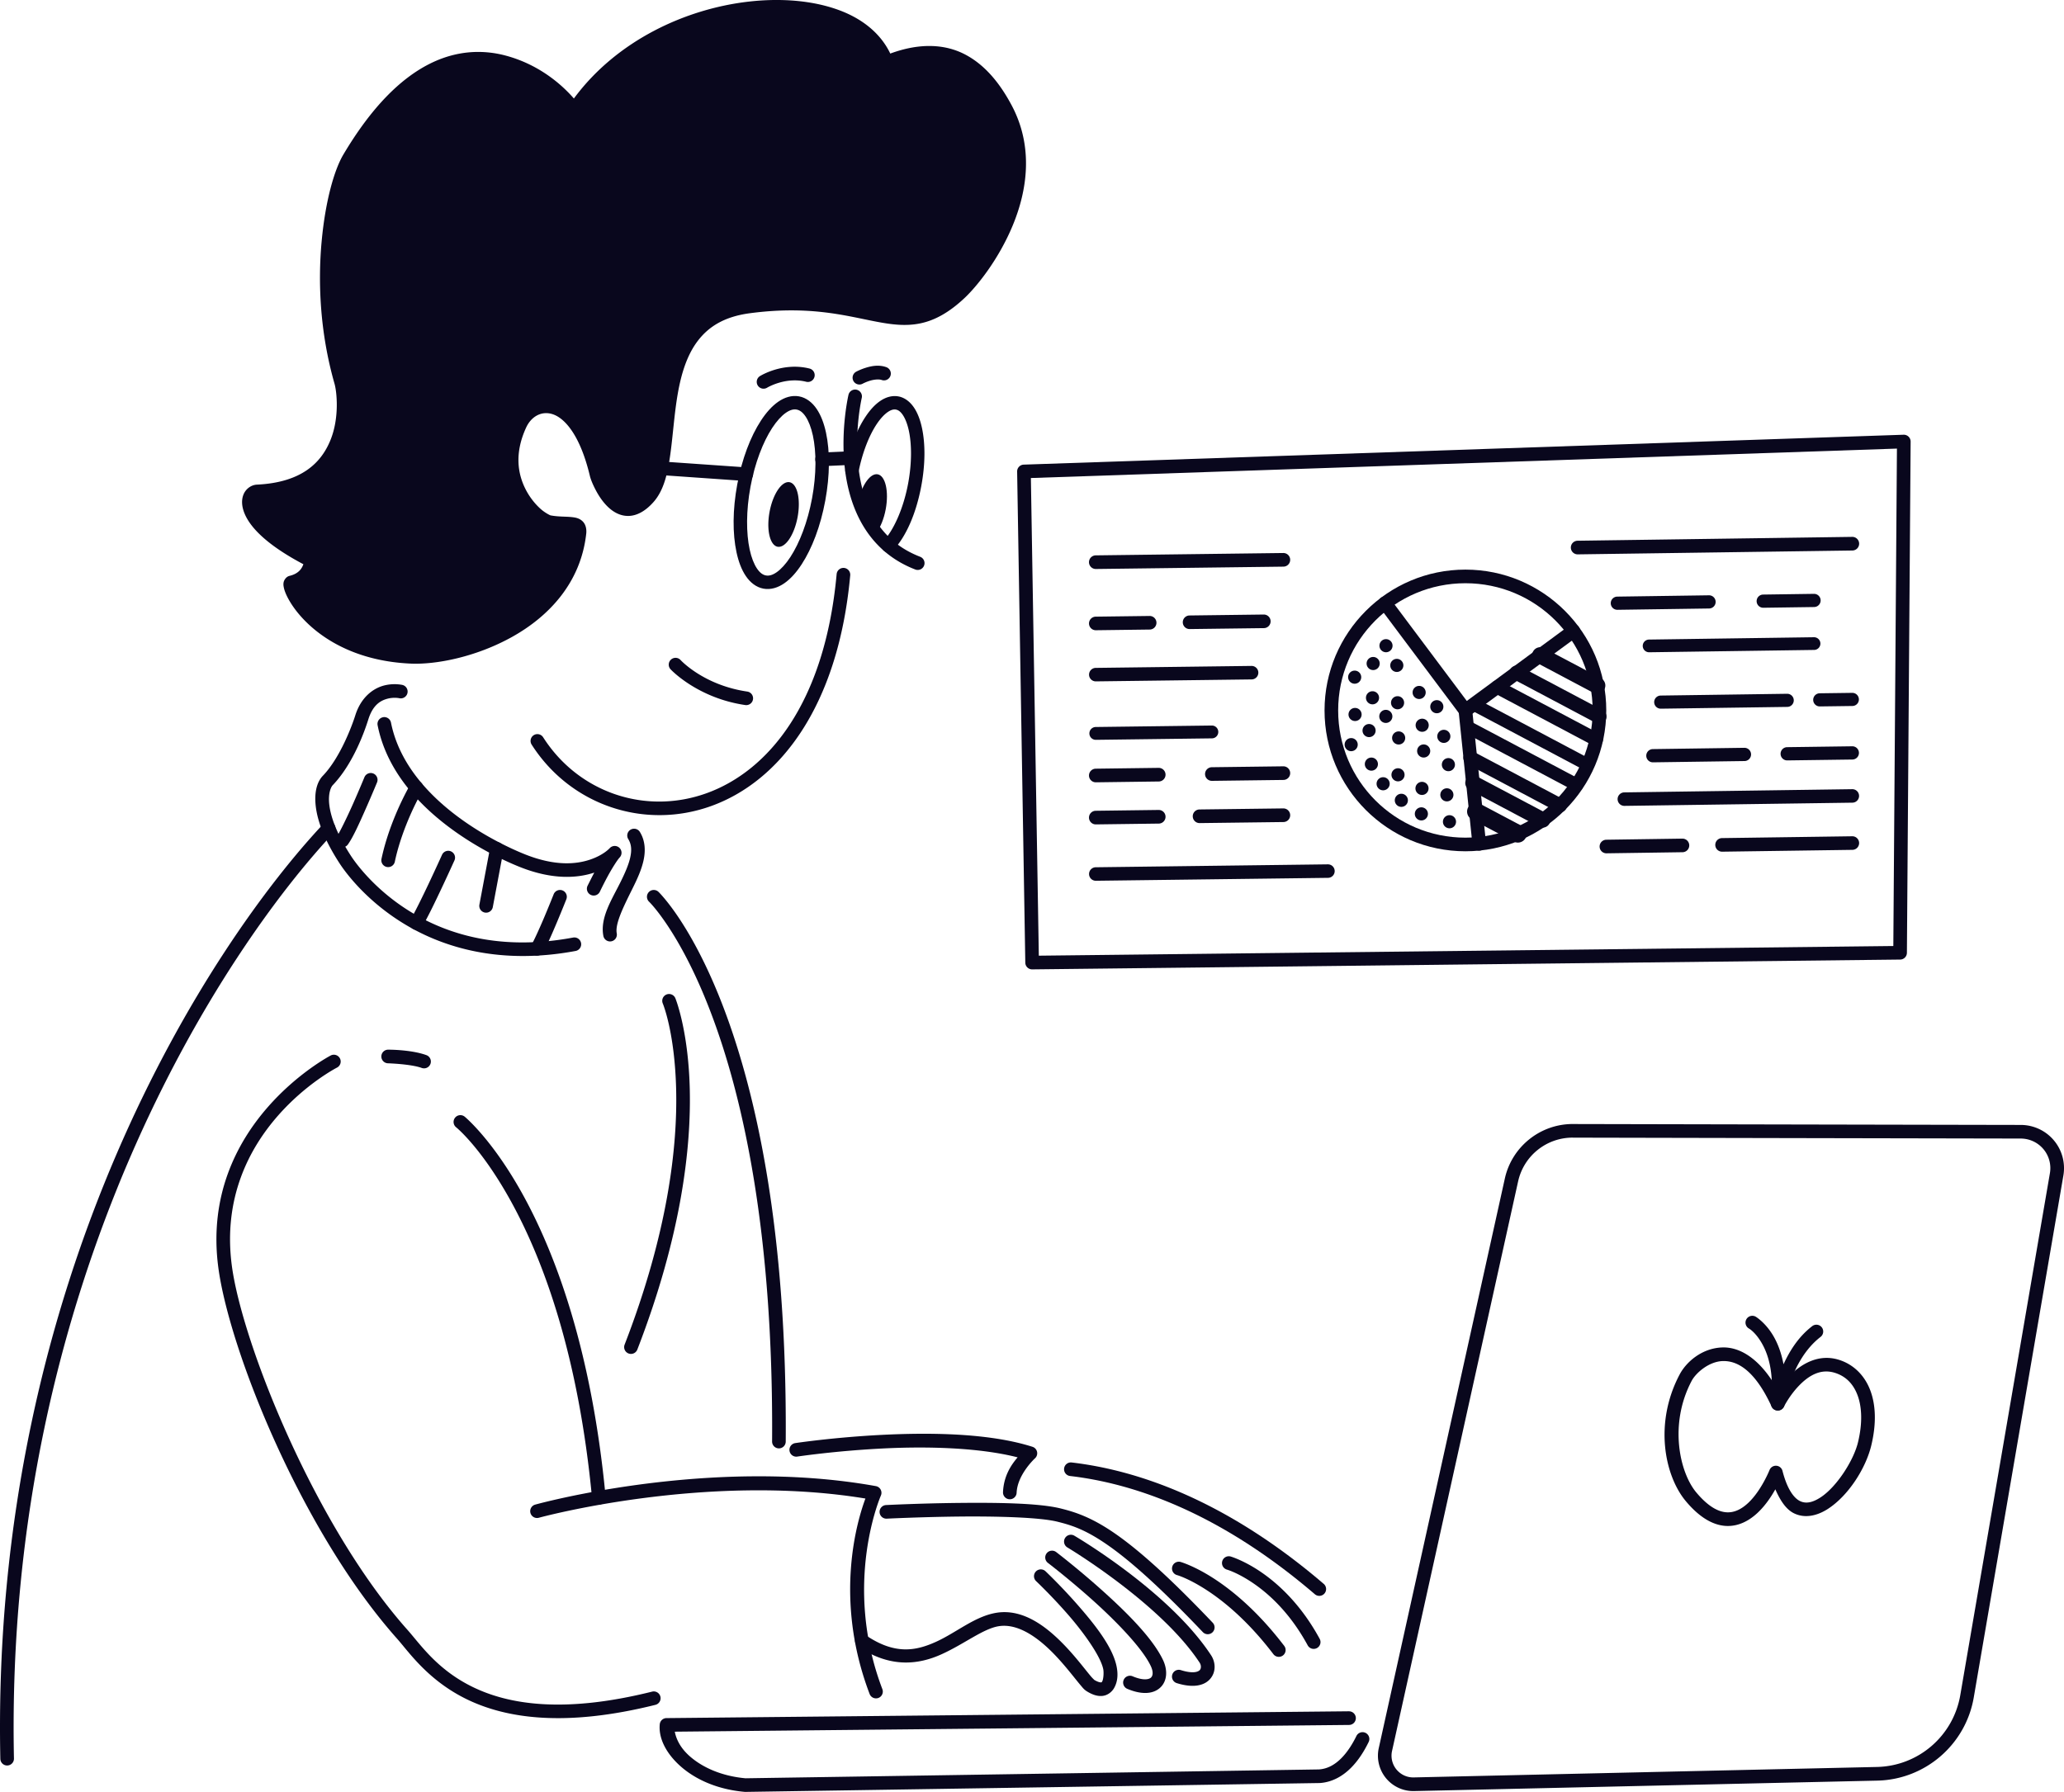 <svg xmlns="http://www.w3.org/2000/svg" xmlns:svg="http://www.w3.org/2000/svg" width="4541.602" height="3943.698" viewBox="0 0 4541.602 3943.698" xml:space="preserve" style="clip-rule:evenodd;fill-rule:evenodd;stroke-linecap:round;stroke-linejoin:round;stroke-miterlimit:1.5" id="svg1990"><defs id="defs1990"></defs>    <g id="notion-developer-daily-make-presentation" style="fill:#09071d;stroke-width:0.1" transform="matrix(10,0,0,10,-35489.604,-26353.427)"><path style="color:#09071d;clip-rule:nonzero;fill:#09071d;fill-rule:nonzero;stroke-width:0.1;stroke-linecap:butt;stroke-linejoin:miter;-inkscape-stroke:none" d="m 3967.822,2731.021 -193.603,6.58 a 1.5,1.5 0 0 0 -1.449,1.523 l 1.797,108.09 a 1.5,1.5 0 0 0 1.518,1.475 l 190.988,-2.16 a 1.5,1.5 0 0 0 1.482,-1.488 l 0.818,-112.51 a 1.5,1.5 0 0 0 -1.551,-1.51 z m -1.461,3.051 -0.795,109.475 -188.025,2.127 -1.746,-105.125 z" id="path2839"></path><path style="color:#09071d;clip-rule:nonzero;fill:#09071d;fill-rule:nonzero;stroke-width:0.1;stroke-linecap:butt;stroke-linejoin:miter;-inkscape-stroke:none" d="m 3831.332,2757.051 -41.272,0.519 a 1.5,1.5 0 0 0 -1.48,1.52 1.5,1.5 0 0 0 1.518,1.48 l 41.273,-0.519 a 1.5,1.5 0 0 0 1.48,-1.52 1.5,1.5 0 0 0 -1.52,-1.48 z" id="path2840"></path><path style="color:#09071d;clip-rule:nonzero;fill:#09071d;fill-rule:nonzero;stroke-width:0.1;stroke-linecap:butt;stroke-linejoin:miter;-inkscape-stroke:none" d="m 3824.34,2781.902 -34.279,0.432 a 1.486,1.486 0 0 0 -1.467,1.504 1.486,1.486 0 0 0 1.504,1.467 l 34.281,-0.432 a 1.486,1.486 0 0 0 1.465,-1.506 1.486,1.486 0 0 0 -1.504,-1.465 z" id="path2841"></path><path style="color:#09071d;clip-rule:nonzero;fill:#09071d;fill-rule:nonzero;stroke-width:0.1;stroke-linecap:butt;stroke-linejoin:miter;-inkscape-stroke:none" d="m 3815.602,2795.021 -25.539,0.322 a 1.412,1.412 0 0 0 -1.395,1.43 1.412,1.412 0 0 0 1.43,1.395 l 25.539,-0.324 a 1.412,1.412 0 0 0 1.395,-1.43 1.412,1.412 0 0 0 -1.43,-1.393 z" id="path2842"></path><path style="color:#09071d;clip-rule:nonzero;fill:#09071d;fill-rule:nonzero;stroke-width:0.1;stroke-linecap:butt;stroke-linejoin:miter;-inkscape-stroke:none" d="m 3831.332,2803.998 -15.732,0.199 a 1.5,1.5 0 0 0 -1.48,1.52 1.5,1.5 0 0 0 1.518,1.48 l 15.734,-0.201 a 1.5,1.5 0 0 0 1.48,-1.518 1.5,1.5 0 0 0 -1.52,-1.48 z m -27.428,0.34 -13.844,0.18 a 1.5,1.5 0 0 0 -1.48,1.52 1.5,1.5 0 0 0 1.52,1.48 l 13.844,-0.182 a 1.5,1.5 0 0 0 1.48,-1.518 1.5,1.5 0 0 0 -1.52,-1.48 z" id="path2843"></path><path style="color:#09071d;clip-rule:nonzero;fill:#09071d;fill-rule:nonzero;stroke-width:0.1;stroke-linecap:butt;stroke-linejoin:miter;-inkscape-stroke:none" d="m 3831.332,2813.262 -18.438,0.231 a 1.5,1.5 0 0 0 -1.48,1.518 1.5,1.5 0 0 0 1.518,1.482 l 18.439,-0.231 a 1.5,1.5 0 0 0 1.48,-1.52 1.5,1.5 0 0 0 -1.52,-1.48 z m -27.428,0.34 -13.844,0.18 a 1.5,1.5 0 0 0 -1.48,1.52 1.5,1.5 0 0 0 1.52,1.48 l 13.844,-0.18 a 1.5,1.5 0 0 0 1.48,-1.52 1.5,1.5 0 0 0 -1.52,-1.48 z" id="path2844"></path><path style="color:#09071d;clip-rule:nonzero;fill:#09071d;fill-rule:nonzero;stroke-width:0.1;stroke-linecap:butt;stroke-linejoin:miter;-inkscape-stroke:none" d="m 3841.139,2825.572 -51.078,0.642 a 1.485,1.485 0 0 0 -1.465,1.504 1.485,1.485 0 0 0 1.502,1.467 l 51.078,-0.642 a 1.485,1.485 0 0 0 1.467,-1.504 1.485,1.485 0 0 0 -1.504,-1.467 z" id="path2845"></path><path style="color:#09071d;clip-rule:nonzero;fill:#09071d;fill-rule:nonzero;stroke-width:0.1;stroke-linecap:butt;stroke-linejoin:miter;-inkscape-stroke:none" d="m 3827.029,2770.592 -16.332,0.207 a 1.495,1.495 0 0 0 -1.477,1.514 1.495,1.495 0 0 0 1.514,1.477 l 16.334,-0.207 a 1.495,1.495 0 0 0 1.476,-1.514 1.495,1.495 0 0 0 -1.516,-1.477 z m -25.119,0.315 -11.85,0.152 a 1.495,1.495 0 0 0 -1.476,1.514 1.495,1.495 0 0 0 1.516,1.476 l 11.85,-0.152 a 1.495,1.495 0 0 0 1.475,-1.516 1.495,1.495 0 0 0 -1.514,-1.475 z" id="path2846"></path><path style="color:#09071d;clip-rule:nonzero;fill:#09071d;fill-rule:nonzero;stroke-width:0.1;stroke-linecap:butt;stroke-linejoin:miter;-inkscape-stroke:none" d="m 3956.521,2753.5 -60.434,0.85 a 1.5,1.5 0 0 0 -1.478,1.522 1.5,1.5 0 0 0 1.52,1.478 l 60.436,-0.85 a 1.5,1.5 0 0 0 1.478,-1.522 1.5,1.5 0 0 0 -1.522,-1.478 z" id="path2847"></path><path style="color:#09071d;clip-rule:nonzero;fill:#09071d;fill-rule:nonzero;stroke-width:0.1;stroke-linecap:butt;stroke-linejoin:miter;-inkscape-stroke:none" d="m 3948.1,2766.039 -11.182,0.158 a 1.451,1.451 0 0 0 -1.43,1.471 1.451,1.451 0 0 0 1.471,1.432 l 11.182,-0.158 a 1.451,1.451 0 0 0 1.43,-1.471 1.451,1.451 0 0 0 -1.471,-1.432 z m -23.105,0.32 -20.176,0.289 a 1.451,1.451 0 0 0 -1.43,1.471 1.451,1.451 0 0 0 1.473,1.432 l 20.174,-0.289 a 1.451,1.451 0 0 0 1.432,-1.471 1.451,1.451 0 0 0 -1.473,-1.432 z" id="path2848"></path><path style="color:#09071d;clip-rule:nonzero;fill:#09071d;fill-rule:nonzero;stroke-width:0.1;stroke-linecap:butt;stroke-linejoin:miter;-inkscape-stroke:none" d="m 3948.1,2775.588 -36.293,0.512 a 1.399,1.399 0 0 0 -1.379,1.418 1.399,1.399 0 0 0 1.418,1.379 l 36.293,-0.512 a 1.399,1.399 0 0 0 1.379,-1.418 1.399,1.399 0 0 0 -1.418,-1.379 z" id="path2849"></path><path style="color:#09071d;clip-rule:nonzero;fill:#09071d;fill-rule:nonzero;stroke-width:0.1;stroke-linecap:butt;stroke-linejoin:miter;-inkscape-stroke:none" d="m 3956.525,2787.83 -7.166,0.096 a 1.445,1.445 0 0 0 -1.424,1.465 1.445,1.445 0 0 0 1.463,1.426 l 7.164,-0.096 a 1.445,1.445 0 0 0 1.426,-1.465 1.445,1.445 0 0 0 -1.463,-1.426 z m -14.33,0.203 -27.826,0.391 a 1.445,1.445 0 0 0 -1.424,1.465 1.445,1.445 0 0 0 1.465,1.424 l 27.824,-0.391 a 1.445,1.445 0 0 0 1.426,-1.465 1.445,1.445 0 0 0 -1.465,-1.424 z" id="path2850"></path><path style="color:#09071d;clip-rule:nonzero;fill:#09071d;fill-rule:nonzero;stroke-width:0.1;stroke-linecap:butt;stroke-linejoin:miter;-inkscape-stroke:none" d="m 3956.523,2799.59 -14.328,0.193 a 1.457,1.457 0 0 0 -1.438,1.478 1.457,1.457 0 0 0 1.477,1.436 l 14.328,-0.193 a 1.457,1.457 0 0 0 1.438,-1.477 1.457,1.457 0 0 0 -1.477,-1.438 z m -23.738,0.334 -20.143,0.283 a 1.457,1.457 0 0 0 -1.438,1.478 1.457,1.457 0 0 0 1.478,1.436 l 20.141,-0.283 a 1.457,1.457 0 0 0 1.438,-1.477 1.457,1.457 0 0 0 -1.476,-1.438 z" id="path2851"></path><path style="color:#09071d;clip-rule:nonzero;fill:#09071d;fill-rule:nonzero;stroke-width:0.1;stroke-linecap:butt;stroke-linejoin:miter;-inkscape-stroke:none" d="m 3956.523,2809.029 -50.162,0.707 a 1.485,1.485 0 0 0 -1.465,1.504 1.485,1.485 0 0 0 1.506,1.465 L 3956.564,2812 a 1.485,1.485 0 0 0 1.463,-1.506 1.485,1.485 0 0 0 -1.504,-1.465 z" id="path2852"></path><path style="color:#09071d;clip-rule:nonzero;fill:#09071d;fill-rule:nonzero;stroke-width:0.1;stroke-linecap:butt;stroke-linejoin:miter;-inkscape-stroke:none" d="m 3956.523,2819.393 -28.658,0.402 a 1.495,1.495 0 0 0 -1.475,1.516 1.495,1.495 0 0 0 1.516,1.475 l 28.658,-0.404 a 1.495,1.495 0 0 0 1.475,-1.516 1.495,1.495 0 0 0 -1.516,-1.473 z m -37.381,0.518 -16.732,0.242 a 1.495,1.495 0 0 0 -1.473,1.518 1.495,1.495 0 0 0 1.516,1.473 l 16.732,-0.242 a 1.495,1.495 0 0 0 1.475,-1.516 1.495,1.495 0 0 0 -1.518,-1.475 z" id="path2853"></path><path style="color:#09071d;clip-rule:nonzero;fill:#09071d;fill-rule:nonzero;stroke-width:0.1;stroke-linecap:butt;stroke-linejoin:miter;-inkscape-stroke:none" d="m 3871.406,2760.705 c -17.101,-1e-4 -30.996,13.893 -30.996,30.994 0,17.101 13.895,30.996 30.996,30.996 17.101,0 30.996,-13.896 30.996,-30.996 10e-5,-17.101 -13.895,-30.994 -30.996,-30.994 z m 0,2.998 c 15.48,0 27.998,12.516 27.998,27.996 0,15.48 -12.518,27.998 -27.998,27.998 -15.48,0 -27.998,-12.518 -27.998,-27.998 0,-15.48 12.518,-27.996 27.998,-27.996 z" id="ellipse2853"></path><path style="color:#09071d;clip-rule:nonzero;fill:#09071d;fill-rule:nonzero;stroke-width:0.1;stroke-linecap:butt;stroke-linejoin:miter;-inkscape-stroke:none" d="m 3852.83,2766.898 a 1.5,1.5 0 0 0 -0.301,2.102 l 17.674,23.6 a 1.5,1.5 0 0 0 2.09,0.309 l 23.762,-17.469 a 1.5,1.5 0 0 0 0.32,-2.098 1.5,1.5 0 0 0 -2.098,-0.32 l -22.564,16.59 -16.783,-22.41 a 1.5,1.5 0 0 0 -2.1,-0.303 z" id="path2854"></path><path style="color:#09071d;clip-rule:nonzero;fill:#09071d;fill-rule:nonzero;stroke-width:0.1;stroke-linecap:butt;stroke-linejoin:miter;-inkscape-stroke:none" d="m 3871.25,2790.207 a 1.5,1.5 0 0 0 -1.338,1.649 l 3.045,29.35 a 1.5,1.5 0 0 0 1.647,1.338 1.5,1.5 0 0 0 1.338,-1.649 l -3.045,-29.35 a 1.5,1.5 0 0 0 -1.647,-1.338 z" id="path2855"></path><path style="color:#09071d;clip-rule:nonzero;fill:#09071d;fill-rule:nonzero;stroke-width:0.1;stroke-linecap:butt;stroke-linejoin:miter;-inkscape-stroke:none" d="m 3887.356,2777.859 a 1.806,1.806 0 0 0 -1.065,0.881 1.806,1.806 0 0 0 0.75,2.441 l 12.506,6.627 a 1.806,1.806 0 0 0 2.441,-0.75 1.806,1.806 0 0 0 -0.75,-2.441 l -12.506,-6.627 a 1.806,1.806 0 0 0 -1.377,-0.131 z" id="path2856"></path><path style="color:#09071d;clip-rule:nonzero;fill:#09071d;fill-rule:nonzero;stroke-width:0.1;stroke-linecap:butt;stroke-linejoin:miter;-inkscape-stroke:none" d="m 3883.422,2782.012 a 1.586,1.586 0 0 0 -2.143,0.658 1.586,1.586 0 0 0 0.658,2.145 l 18.191,9.641 a 1.586,1.586 0 0 0 2.144,-0.66 1.586,1.586 0 0 0 -0.66,-2.143 z" id="path2857"></path><path style="color:#09071d;clip-rule:nonzero;fill:#09071d;fill-rule:nonzero;stroke-width:0.1;stroke-linecap:butt;stroke-linejoin:miter;-inkscape-stroke:none" d="m 3879.086,2785.258 a 1.476,1.476 0 0 0 -1.996,0.613 1.476,1.476 0 0 0 0.613,1.996 l 21.807,11.555 a 1.476,1.476 0 0 0 1.994,-0.613 1.476,1.476 0 0 0 -0.613,-1.994 z" id="path2858"></path><path style="color:#09071d;clip-rule:nonzero;fill:#09071d;fill-rule:nonzero;stroke-width:0.1;stroke-linecap:butt;stroke-linejoin:miter;-inkscape-stroke:none" d="m 3872.812,2789.041 a 1.387,1.387 0 0 0 -0.816,0.676 1.387,1.387 0 0 0 0.576,1.875 l 25.139,13.322 a 1.387,1.387 0 0 0 1.875,-0.576 1.387,1.387 0 0 0 -0.576,-1.877 l -25.139,-13.32 a 1.387,1.387 0 0 0 -1.059,-0.1 z" id="path2859"></path><path style="color:#09071d;clip-rule:nonzero;fill:#09071d;fill-rule:nonzero;stroke-width:0.1;stroke-linecap:butt;stroke-linejoin:miter;-inkscape-stroke:none" d="m 3872.438,2794.047 a 1.413,1.413 0 0 0 -1.912,0.588 1.413,1.413 0 0 0 0.588,1.91 l 24.148,12.797 a 1.413,1.413 0 0 0 1.91,-0.588 1.413,1.413 0 0 0 -0.586,-1.91 z" id="path2860"></path><path style="color:#09071d;clip-rule:nonzero;fill:#09071d;fill-rule:nonzero;stroke-width:0.1;stroke-linecap:butt;stroke-linejoin:miter;-inkscape-stroke:none" d="m 3873.205,2800.779 a 1.535,1.535 0 0 0 -2.074,0.639 1.535,1.535 0 0 0 0.637,2.074 l 19.734,10.457 a 1.535,1.535 0 0 0 2.076,-0.637 1.535,1.535 0 0 0 -0.639,-2.074 z" id="path2861"></path><path style="color:#09071d;clip-rule:nonzero;fill:#09071d;fill-rule:nonzero;stroke-width:0.1;stroke-linecap:butt;stroke-linejoin:miter;-inkscape-stroke:none" d="m 3873.852,2806.176 a 1.688,1.688 0 0 0 -2.281,0.701 1.688,1.688 0 0 0 0.701,2.281 l 15.35,8.135 a 1.688,1.688 0 0 0 2.281,-0.701 1.688,1.688 0 0 0 -0.701,-2.283 z" id="path2862"></path><path style="color:#09071d;clip-rule:nonzero;fill:#09071d;fill-rule:nonzero;stroke-width:0.1;stroke-linecap:butt;stroke-linejoin:miter;-inkscape-stroke:none" d="m 3874.621,2812.242 a 1.937,1.937 0 0 0 -2.619,0.805 1.937,1.937 0 0 0 0.805,2.619 l 9.236,4.894 a 1.937,1.937 0 0 0 2.619,-0.805 1.937,1.937 0 0 0 -0.805,-2.619 z" id="path2863"></path><path id="ellipse2863" style="fill:#09071d;stroke-width:0.125" d="m 3855.376,2777.45 a 1.442,1.442 0 0 1 -1.442,1.442 1.442,1.442 0 0 1 -1.442,-1.442 1.442,1.442 0 0 1 1.442,-1.442 1.442,1.442 0 0 1 1.442,1.442 z"></path><path id="ellipse2864" style="fill:#09071d;stroke-width:0.125" d="m 3852.551,2781.372 a 1.442,1.442 0 0 1 -1.442,1.442 1.442,1.442 0 0 1 -1.442,-1.442 1.442,1.442 0 0 1 1.442,-1.442 1.442,1.442 0 0 1 1.442,1.442 z"></path><path id="ellipse2865" style="fill:#09071d;stroke-width:0.125" d="m 3848.484,2784.377 a 1.442,1.442 0 0 1 -1.442,1.442 1.442,1.442 0 0 1 -1.442,-1.442 1.442,1.442 0 0 1 1.442,-1.442 1.442,1.442 0 0 1 1.442,1.442 z"></path><path id="ellipse2866" style="fill:#09071d;stroke-width:0.125" d="m 3852.407,2788.916 a 1.442,1.442 0 0 1 -1.442,1.442 1.442,1.442 0 0 1 -1.442,-1.442 1.442,1.442 0 0 1 1.442,-1.442 1.442,1.442 0 0 1 1.442,1.442 z"></path><path id="ellipse2867" style="fill:#09071d;stroke-width:0.125" d="m 3857.756,2781.788 a 1.442,1.442 0 0 1 -1.442,1.442 1.442,1.442 0 0 1 -1.442,-1.442 1.442,1.442 0 0 1 1.442,-1.442 1.442,1.442 0 0 1 1.442,1.442 z"></path><path id="ellipse2868" style="fill:#09071d;stroke-width:0.125" d="m 3857.922,2790.006 a 1.442,1.442 0 0 1 -1.442,1.442 1.442,1.442 0 0 1 -1.442,-1.442 1.442,1.442 0 0 1 1.442,-1.442 1.442,1.442 0 0 1 1.442,1.442 z"></path><path id="ellipse2869" style="fill:#09071d;stroke-width:0.125" d="m 3862.67,2787.742 a 1.442,1.442 0 0 1 -1.442,1.442 1.442,1.442 0 0 1 -1.442,-1.442 1.442,1.442 0 0 1 1.442,-1.442 1.442,1.442 0 0 1 1.442,1.442 z"></path><path id="ellipse2870" style="fill:#09071d;stroke-width:0.125" d="m 3866.56,2790.876 a 1.442,1.442 0 0 1 -1.442,1.442 1.442,1.442 0 0 1 -1.442,-1.442 1.442,1.442 0 0 1 1.442,-1.442 1.442,1.442 0 0 1 1.442,1.442 z"></path><path id="ellipse2871" style="fill:#09071d;stroke-width:0.125" d="m 3863.337,2794.959 a 1.442,1.442 0 0 1 -1.442,1.442 1.442,1.442 0 0 1 -1.442,-1.442 1.442,1.442 0 0 1 1.442,-1.442 1.442,1.442 0 0 1 1.442,1.442 z"></path><path id="ellipse2872" style="fill:#09071d;stroke-width:0.125" d="m 3855.337,2793.009 a 1.442,1.442 0 0 1 -1.442,1.442 1.442,1.442 0 0 1 -1.442,-1.442 1.442,1.442 0 0 1 1.442,-1.442 1.442,1.442 0 0 1 1.442,1.442 z"></path><path id="ellipse2873" style="fill:#09071d;stroke-width:0.125" d="m 3848.569,2792.588 a 1.442,1.442 0 0 1 -1.442,1.442 1.442,1.442 0 0 1 -1.442,-1.442 1.442,1.442 0 0 1 1.442,-1.442 1.442,1.442 0 0 1 1.442,1.442 z"></path><path id="ellipse2874" style="fill:#09071d;stroke-width:0.125" d="m 3851.651,2796.13 a 1.442,1.442 0 0 1 -1.442,1.442 1.442,1.442 0 0 1 -1.442,-1.442 1.442,1.442 0 0 1 1.442,-1.442 1.442,1.442 0 0 1 1.442,1.442 z"></path><path id="ellipse2875" style="fill:#09071d;stroke-width:0.125" d="m 3858.162,2797.757 a 1.442,1.442 0 0 1 -1.442,1.442 1.442,1.442 0 0 1 -1.442,-1.442 1.442,1.442 0 0 1 1.442,-1.442 1.442,1.442 0 0 1 1.442,1.442 z"></path><path id="ellipse2876" style="fill:#09071d;stroke-width:0.125" d="m 3868.1,2797.404 a 1.442,1.442 0 0 1 -1.442,1.442 1.442,1.442 0 0 1 -1.442,-1.442 1.442,1.442 0 0 1 1.442,-1.442 1.442,1.442 0 0 1 1.442,1.442 z"></path><path id="ellipse2877" style="fill:#09071d;stroke-width:0.125" d="m 3863.666,2800.624 a 1.442,1.442 0 0 1 -1.442,1.442 1.442,1.442 0 0 1 -1.442,-1.442 1.442,1.442 0 0 1 1.442,-1.442 1.442,1.442 0 0 1 1.442,1.442 z"></path><path id="ellipse2878" style="fill:#09071d;stroke-width:0.125" d="m 3869.106,2803.628 a 1.442,1.442 0 0 1 -1.442,1.442 1.442,1.442 0 0 1 -1.442,-1.442 1.442,1.442 0 0 1 1.442,-1.442 1.442,1.442 0 0 1 1.442,1.442 z"></path><path id="ellipse2879" style="fill:#09071d;stroke-width:0.125" d="m 3868.772,2810.275 a 1.442,1.442 0 0 1 -1.442,1.442 1.442,1.442 0 0 1 -1.442,-1.442 1.442,1.442 0 0 1 1.442,-1.442 1.442,1.442 0 0 1 1.442,1.442 z"></path><path id="ellipse2880" style="fill:#09071d;stroke-width:0.125" d="m 3869.344,2816.195 a 1.442,1.442 0 0 1 -1.442,1.442 1.442,1.442 0 0 1 -1.442,-1.442 1.442,1.442 0 0 1 1.442,-1.442 1.442,1.442 0 0 1 1.442,1.442 z"></path><path id="ellipse2881" style="fill:#09071d;stroke-width:0.125" d="m 3863.16,2814.466 a 1.442,1.442 0 0 1 -1.442,1.442 1.442,1.442 0 0 1 -1.442,-1.442 1.442,1.442 0 0 1 1.442,-1.442 1.442,1.442 0 0 1 1.442,1.442 z"></path><path id="ellipse2882" style="fill:#09071d;stroke-width:0.125" d="m 3863.297,2808.858 a 1.442,1.442 0 0 1 -1.442,1.442 1.442,1.442 0 0 1 -1.442,-1.442 1.442,1.442 0 0 1 1.442,-1.442 1.442,1.442 0 0 1 1.442,1.442 z"></path><path id="ellipse2883" style="fill:#09071d;stroke-width:0.125" d="m 3858.753,2811.48 a 1.442,1.442 0 0 1 -1.442,1.442 1.442,1.442 0 0 1 -1.442,-1.442 1.442,1.442 0 0 1 1.442,-1.442 1.442,1.442 0 0 1 1.442,1.442 z"></path><path id="ellipse2884" style="fill:#09071d;stroke-width:0.125" d="m 3858.02,2805.865 a 1.442,1.442 0 0 1 -1.442,1.442 1.442,1.442 0 0 1 -1.442,-1.442 1.442,1.442 0 0 1 1.442,-1.442 1.442,1.442 0 0 1 1.442,1.442 z"></path><path id="ellipse2885" style="fill:#09071d;stroke-width:0.125" d="m 3854.746,2807.836 a 1.442,1.442 0 0 1 -1.442,1.442 1.442,1.442 0 0 1 -1.442,-1.442 1.442,1.442 0 0 1 1.442,-1.442 1.442,1.442 0 0 1 1.442,1.442 z"></path><path id="ellipse2886" style="fill:#09071d;stroke-width:0.125" d="m 3852.159,2803.513 a 1.442,1.442 0 0 1 -1.442,1.442 1.442,1.442 0 0 1 -1.442,-1.442 1.442,1.442 0 0 1 1.442,-1.442 1.442,1.442 0 0 1 1.442,1.442 z"></path><path id="ellipse2887" style="fill:#09071d;stroke-width:0.125" d="m 3847.715,2799.225 a 1.442,1.442 0 0 1 -1.442,1.442 1.442,1.442 0 0 1 -1.442,-1.442 1.442,1.442 0 0 1 1.442,-1.442 1.442,1.442 0 0 1 1.442,1.442 z"></path><path style="color:#09071d;clip-rule:nonzero;fill:#09071d;fill-rule:nonzero;stroke-width:0.1;stroke-linecap:butt;stroke-linejoin:miter;-inkscape-stroke:none" d="m 4158.252,1998.85 c -1.634,0 -3.12,0.808 -4.311,2.014 -1.19,1.206 -2.164,2.829 -2.973,4.766 -1.617,3.874 -2.564,9.039 -2.564,14.74 0,5.701 0.947,10.869 2.564,14.742 0.809,1.937 1.782,3.558 2.973,4.764 1.19,1.206 2.677,2.014 4.311,2.014 1.634,-10e-5 3.118,-0.808 4.309,-2.014 1.19,-1.206 2.164,-2.827 2.973,-4.764 1.617,-3.873 2.564,-9.041 2.564,-14.742 0,-5.701 -0.947,-10.867 -2.564,-14.74 -0.809,-1.937 -1.782,-3.56 -2.973,-4.766 -1.19,-1.206 -2.675,-2.014 -4.309,-2.014 z m 0,2.955 c 0.677,0 1.395,0.312 2.207,1.135 0.812,0.823 1.642,2.138 2.348,3.828 1.412,3.38 2.338,8.234 2.338,13.601 0,5.368 -0.926,10.223 -2.338,13.604 -0.706,1.69 -1.536,3.003 -2.348,3.826 -0.811,0.822 -1.528,1.134 -2.205,1.135 -0.677,0 -1.395,-0.312 -2.207,-1.135 -0.812,-0.823 -1.642,-2.136 -2.348,-3.826 -1.412,-3.38 -2.338,-8.236 -2.338,-13.604 0,-5.368 0.926,-10.221 2.338,-13.601 0.706,-1.69 1.535,-3.006 2.348,-3.828 0.811,-0.822 1.528,-1.134 2.205,-1.135 z" id="ellipse2888" transform="rotate(10.491)"></path><path id="ellipse2889" style="fill:#09071d;stroke-width:0.036" transform="rotate(10.491)" d="m 4162.77,2025.032 a 3.137,7.221 0 0 1 -3.137,7.221 3.137,7.221 0 0 1 -3.137,-7.221 3.137,7.221 0 0 1 3.137,-7.221 3.137,7.221 0 0 1 3.137,7.221 z"></path><path d="m 3737.883,2745.341 c 0.842,-3.447 2.636,-5.9 4.203,-5.61 1.703,0.315 2.495,3.753 1.77,7.671 -0.404,2.18 -1.194,4.054 -2.108,5.233 -1.751,-2.219 -2.995,-4.716 -3.865,-7.294 z" style="fill:#09071d;stroke-width:0.036" id="path2889"></path><path style="color:#09071d;clip-rule:nonzero;fill:#09071d;fill-rule:nonzero;stroke-width:0.1;stroke-linecap:butt;stroke-linejoin:miter;-inkscape-stroke:none" d="m 3746.639,2722.586 c -1.404,-0.26 -2.805,0.19 -3.996,1.004 -1.192,0.814 -2.25,1.993 -3.221,3.447 -1.942,2.909 -3.525,6.952 -4.441,11.582 a 1.474,1.474 0 0 0 1.16,1.732 1.474,1.474 0 0 0 1.732,-1.16 c 0.853,-4.309 2.357,-8.05 4.002,-10.516 0.823,-1.233 1.682,-2.138 2.432,-2.65 0.75,-0.512 1.314,-0.628 1.795,-0.539 0.49,0.091 0.987,0.412 1.512,1.188 0.525,0.775 1.006,1.969 1.328,3.463 0.644,2.987 0.67,7.14 -0.15,11.57 -1.056,5.701 -3.298,10.463 -5.443,12.705 a 1.474,1.474 0 0 0 0.045,2.086 1.474,1.474 0 0 0 2.086,-0.047 c 2.825,-2.952 5.077,-8.085 6.211,-14.207 0.881,-4.758 0.891,-9.221 0.135,-12.729 -0.378,-1.754 -0.943,-3.277 -1.77,-4.496 -0.826,-1.219 -1.987,-2.169 -3.416,-2.434 z" id="path2890"></path><path style="color:#09071d;clip-rule:nonzero;fill:#09071d;fill-rule:nonzero;stroke-width:0.1;stroke-linecap:butt;stroke-linejoin:miter;-inkscape-stroke:none" d="m 3737.463,2721.119 a 1.5,1.5 0 0 0 -1.803,1.119 c 0,0 -1.747,7.403 -0.836,15.883 0.911,8.48 4.651,18.359 15.529,22.559 a 1.5,1.5 0 0 0 1.94,-0.859 1.5,1.5 0 0 0 -0.858,-1.939 c -9.636,-3.72 -12.781,-12.192 -13.629,-20.082 -0.848,-7.89 0.773,-14.877 0.773,-14.877 a 1.5,1.5 0 0 0 -1.117,-1.803 z" id="path2891"></path><path style="color:#09071d;clip-rule:nonzero;fill:#09071d;fill-rule:nonzero;stroke-width:0.1;stroke-linecap:butt;stroke-linejoin:miter;-inkscape-stroke:none" d="m 3736.094,2734.662 -6.305,0.279 a 1.5,1.5 0 0 0 -1.432,1.565 1.5,1.5 0 0 0 1.566,1.434 l 6.303,-0.281 a 1.5,1.5 0 0 0 1.432,-1.564 1.5,1.5 0 0 0 -1.564,-1.432 z" id="path2892"></path><path style="color:#09071d;clip-rule:nonzero;fill:#09071d;fill-rule:nonzero;stroke-width:0.1;stroke-linecap:butt;stroke-linejoin:miter;-inkscape-stroke:none" d="m 3722.887,2716.086 c -3.901,0.257 -6.707,2.029 -6.707,2.029 a 1.5,1.5 0 0 0 -0.484,2.064 1.5,1.5 0 0 0 2.066,0.484 c 0,0 4.044,-2.446 8.596,-1.299 a 1.5,1.5 0 0 0 1.82,-1.088 1.5,1.5 0 0 0 -1.088,-1.822 c -1.481,-0.373 -2.903,-0.455 -4.203,-0.369 z" id="path2893"></path><path style="color:#09071d;clip-rule:nonzero;fill:#09071d;fill-rule:nonzero;stroke-width:0.1;stroke-linecap:butt;stroke-linejoin:miter;-inkscape-stroke:none" d="m 3741.562,2715.85 c -0.766,0.059 -1.479,0.24 -2.09,0.428 -1.222,0.376 -2.131,0.879 -2.131,0.879 a 1.5,1.5 0 0 0 -0.592,2.037 1.5,1.5 0 0 0 2.037,0.592 c 0,0 0.655,-0.359 1.568,-0.641 0.913,-0.281 1.998,-0.391 2.621,-0.17 a 1.5,1.5 0 0 0 1.914,-0.912 1.5,1.5 0 0 0 -0.912,-1.916 c -0.83,-0.295 -1.65,-0.356 -2.416,-0.297 z" id="path2894"></path><path style="color:#09071d;clip-rule:nonzero;fill:#09071d;fill-rule:nonzero;stroke-width:0.1;stroke-linecap:butt;stroke-linejoin:miter;-inkscape-stroke:none" d="m 3719.182,2635.344 c -1.752,0.023 -3.539,0.137 -5.348,0.34 -13.948,1.565 -29.154,8.536 -38.596,21.338 -1.564,-1.79 -6.551,-7.17 -14.969,-9.434 -4.944,-1.329 -10.818,-1.253 -16.959,1.895 -6.141,3.147 -12.517,9.286 -18.808,19.893 -1.962,3.312 -3.934,10.082 -4.764,19.045 -0.83,8.963 -0.417,20.013 2.832,31.383 0.503,1.761 1.106,7.427 -0.877,12.346 -1.983,4.919 -6.213,9.375 -16.205,9.854 -1.304,0.064 -2.497,0.974 -2.98,2.248 -0.484,1.274 -0.343,2.822 0.422,4.471 1.449,3.124 5.234,6.801 12.785,10.797 -0.31,0.868 -0.96,2.066 -3.047,2.562 v 0 c -0.77,0.181 -1.217,0.973 -1.299,1.412 -0.082,0.439 -0.035,0.757 0.029,1.09 0.129,0.665 0.4,1.372 0.818,2.195 0.836,1.647 2.278,3.706 4.453,5.783 4.35,4.155 11.661,8.327 22.602,8.828 5.624,0.263 14.464,-1.452 22.428,-5.906 7.965,-4.455 15.049,-11.821 16.254,-22.688 0.106,-0.952 -0.079,-1.991 -0.764,-2.684 -0.685,-0.693 -1.51,-0.852 -2.242,-0.941 -1.464,-0.179 -3.051,-0.059 -4.861,-0.404 -0.057,-0.012 -1.147,-0.5 -2.197,-1.441 -1.052,-0.943 -2.212,-2.307 -3.123,-4.004 -1.821,-3.393 -2.732,-8.039 -0.022,-13.91 v 0 c 1.085,-2.343 3.352,-3.762 5.912,-2.877 2.561,0.885 5.941,4.519 8.094,13.527 0.162,0.677 0.53,1.647 1.156,2.877 0.626,1.23 1.486,2.627 2.648,3.795 1.162,1.168 2.709,2.155 4.584,2.16 1.875,0.01 3.805,-1.009 5.617,-3.057 2.316,-2.616 3.134,-6.403 3.713,-10.594 0.579,-4.191 0.859,-8.852 1.627,-13.252 0.768,-4.4 2.026,-8.501 4.394,-11.613 2.368,-3.112 5.809,-5.35 11.475,-6.098 13.154,-1.742 21.104,0.572 27.816,1.855 3.356,0.642 6.45,1.039 9.639,0.387 3.189,-0.652 6.36,-2.367 9.82,-5.627 2.562,-2.415 7.405,-8.3 10.58,-15.982 3.175,-7.682 4.601,-17.249 -0.248,-26.373 -2.327,-4.375 -5.518,-8.683 -10.137,-11.146 -4.327,-2.308 -9.905,-2.723 -16.578,-0.262 -2.108,-4.424 -6.134,-7.659 -11.26,-9.553 -4.226,-1.562 -9.165,-2.301 -14.422,-2.23 z m 0.039,3.004 c 4.95,-0.062 9.546,0.637 13.344,2.041 5.064,1.871 8.649,4.917 10.15,9.053 a 1.5,1.5 0 0 0 1.992,0.871 c 6.671,-2.806 11.491,-2.321 15.322,-0.277 3.831,2.044 6.728,5.825 8.9,9.91 4.328,8.145 3.087,16.644 0.123,23.816 -2.964,7.173 -7.728,12.932 -9.865,14.947 -3.184,3 -5.789,4.344 -8.365,4.871 -2.576,0.527 -5.233,0.225 -8.475,-0.395 -6.483,-1.239 -15.112,-3.691 -28.771,-1.883 -6.305,0.832 -10.651,3.55 -13.471,7.256 -2.82,3.706 -4.153,8.287 -4.961,12.914 -0.808,4.628 -1.09,9.34 -1.645,13.357 -0.555,4.017 -1.442,7.272 -2.986,9.016 -1.458,1.647 -2.544,2.047 -3.361,2.045 -0.817,0 -1.641,-0.446 -2.467,-1.275 -0.826,-0.83 -1.57,-1.998 -2.102,-3.041 -0.531,-1.043 -0.874,-2.054 -0.912,-2.213 -2.273,-9.511 -5.959,-14.258 -10.031,-15.666 -4.072,-1.407 -8.005,0.97 -9.617,4.455 -3.084,6.677 -2.087,12.514 0.1,16.588 1.093,2.037 2.463,3.653 3.766,4.82 1.302,1.167 2.388,1.915 3.637,2.154 2.228,0.425 4.125,0.322 5.059,0.435 0.467,0.057 0.57,0.171 0.473,0.072 -0.097,-0.099 -0.032,-0.224 -0.084,0.244 -1.08,9.743 -7.328,16.254 -14.738,20.398 -7.41,4.145 -15.989,5.756 -20.824,5.529 -10.246,-0.469 -16.798,-4.305 -20.666,-8 -1.934,-1.847 -3.191,-3.675 -3.85,-4.973 -0.229,-0.451 -0.293,-0.702 -0.381,-0.977 3.622,-1.601 4.51,-5.367 4.51,-5.367 a 1.5,1.5 0 0 0 -0.805,-1.584 c -8.096,-4.086 -11.527,-7.783 -12.57,-10.031 -0.521,-1.124 -0.456,-1.834 -0.338,-2.144 0.118,-0.31 0.203,-0.311 0.32,-0.317 10.889,-0.521 16.51,-5.935 18.846,-11.729 2.335,-5.794 1.724,-11.682 0.979,-14.291 -3.127,-10.94 -3.531,-21.636 -2.731,-30.281 0.801,-8.645 2.907,-15.345 4.357,-17.793 6.097,-10.278 12.116,-15.943 17.596,-18.752 5.48,-2.808 10.457,-2.84 14.815,-1.668 8.715,2.344 14.725,9.715 14.725,9.715 a 1.5,1.5 0 0 0 2.41,-0.096 c 8.719,-12.834 23.836,-19.9 37.541,-21.438 1.713,-0.192 3.402,-0.298 5.053,-0.318 z" id="path2895"></path><path d="m 3744.126,2648.93 c -6.732,-18.55 -50.687,-16.24 -68.739,10.33 0,0 -24.817,-30.89 -49.594,10.88 -3.413,5.76 -8.156,26.94 -1.78,49.25 1.248,4.37 2.429,23.11 -18.453,24.11 -2.844,0.14 -4.54,6.99 11.983,15.33 0,0 -0.623,3.78 -4.529,4.71 -1.402,0.33 5.142,15.38 26.329,16.35 10.459,0.49 34.837,-6.65 37.122,-27.26 0.315,-2.84 -2.619,-1.62 -6.657,-2.39 -2.607,-0.5 -12.218,-8.91 -6.422,-21.46 2.696,-5.83 12.402,-7.59 16.828,10.93 0.4,1.67 4.881,12.52 11.423,5.13 7.721,-8.72 -1.804,-38.89 22.136,-42.05 26.814,-3.55 33.154,9.53 46.444,-2.99 4.699,-4.43 19.216,-23.29 10.037,-40.56 -4.5,-8.46 -12.171,-16.18 -26.128,-10.31 z" style="fill:#09071d;stroke-width:0.1" id="path2896"></path><path style="color:#09071d;clip-rule:nonzero;fill:#09071d;fill-rule:nonzero;stroke-width:0.1;stroke-linecap:butt;stroke-linejoin:miter;-inkscape-stroke:none" d="m 3694.516,2736.904 a 1.5,1.5 0 0 0 -1.601,1.391 1.5,1.5 0 0 0 1.393,1.602 l 18.754,1.31 a 1.5,1.5 0 0 0 1.602,-1.393 1.5,1.5 0 0 0 -1.393,-1.602 z" id="path2897"></path><path style="color:#09071d;clip-rule:nonzero;fill:#09071d;fill-rule:nonzero;stroke-width:0.1;stroke-linecap:butt;stroke-linejoin:miter;-inkscape-stroke:none" d="m 3696.596,2780.516 a 1.5,1.5 0 0 0 -0.092,2.119 c 0,0 5.841,6.327 16.445,7.879 a 1.5,1.5 0 0 0 1.701,-1.266 1.5,1.5 0 0 0 -1.268,-1.703 c -9.621,-1.408 -14.668,-6.939 -14.668,-6.939 a 1.5,1.5 0 0 0 -2.119,-0.09 z" id="path2898"></path><path style="color:#09071d;clip-rule:nonzero;fill:#09071d;fill-rule:nonzero;stroke-width:0.1;stroke-linecap:butt;stroke-linejoin:miter;-inkscape-stroke:none" d="m 3734.684,2760.336 a 1.5,1.5 0 0 0 -1.629,1.357 c -2.603,28.431 -15.058,43.303 -28.557,48.201 -13.498,4.898 -28.244,-0.101 -36.027,-12.291 a 1.5,1.5 0 0 0 -2.072,-0.457 1.5,1.5 0 0 0 -0.457,2.07 c 8.512,13.33 24.801,18.86 39.58,13.498 14.779,-5.362 27.845,-21.54 30.52,-50.748 a 1.5,1.5 0 0 0 -1.357,-1.631 z" id="path2899"></path><path style="color:#09071d;clip-rule:nonzero;fill:#09071d;fill-rule:nonzero;stroke-width:0.1;stroke-linecap:butt;stroke-linejoin:miter;-inkscape-stroke:none" d="m 3688.826,2817.769 a 1.5,1.5 0 0 0 -1.133,0.184 1.5,1.5 0 0 0 -0.488,2.064 c 0.705,1.143 0.787,2.419 0.43,4.045 -0.357,1.626 -1.19,3.501 -2.147,5.428 -1.913,3.854 -4.528,7.836 -3.764,11.832 a 1.5,1.5 0 0 0 1.754,1.191 1.5,1.5 0 0 0 1.191,-1.756 c -0.406,-2.124 1.53,-5.957 3.504,-9.934 0.987,-1.988 1.932,-4.031 2.391,-6.117 0.458,-2.087 0.395,-4.318 -0.807,-6.266 a 1.5,1.5 0 0 0 -0.932,-0.672 z" id="path2900"></path><path style="color:#09071d;clip-rule:nonzero;fill:#09071d;fill-rule:nonzero;stroke-width:0.1;stroke-linecap:butt;stroke-linejoin:miter;-inkscape-stroke:none" d="m 3633.229,2793.199 a 1.5,1.5 0 0 0 -1.178,1.764 c 1.892,9.507 8.35,16.731 14.973,21.859 6.622,5.128 13.455,8.201 16.483,9.393 7.124,2.809 12.569,2.395 16.217,1.172 -0.773,1.476 -1.479,2.908 -1.479,2.908 a 1.5,1.5 0 0 0 0.711,2 1.5,1.5 0 0 0 2,-0.711 c 0,0 0.72,-1.517 1.647,-3.242 0.927,-1.726 2.176,-3.731 2.707,-4.275 l -0.01,-0.01 c 0,0 0.051,-0.043 0.051,-0.043 a 1.5,1.5 0 0 0 -2.193,-2.045 c -0.013,0.014 -0.024,0.043 -0.037,0.057 l -0.01,-0.01 c 0,0 -1.292,1.491 -4.297,2.51 -3.005,1.018 -7.625,1.49 -14.211,-1.107 -2.816,-1.108 -9.458,-4.103 -15.746,-8.973 -6.288,-4.869 -12.175,-11.571 -13.867,-20.074 a 1.5,1.5 0 0 0 -1.764,-1.178 z" id="path2901"></path><path style="color:#09071d;clip-rule:nonzero;fill:#09071d;fill-rule:nonzero;stroke-width:0.1;stroke-linecap:butt;stroke-linejoin:miter;-inkscape-stroke:none" d="m 3636.238,2785.93 c -0.767,-0.035 -1.816,0.01 -2.943,0.328 -2.255,0.639 -4.905,2.536 -6.158,6.533 -0.628,2.006 -3.254,9.249 -7.139,13.289 -1.246,1.297 -1.928,3.533 -1.559,6.713 0.369,3.18 1.836,7.321 5.24,12.564 1.083,1.666 5.573,8.026 14.072,13.229 8.499,5.202 21.041,9.19 37.865,6.049 a 1.5,1.5 0 0 0 1.199,-1.75 1.5,1.5 0 0 0 -1.75,-1.199 c -16.116,3.009 -27.779,-0.78 -35.748,-5.658 -7.969,-4.878 -12.211,-10.901 -13.123,-12.305 -3.224,-4.966 -4.479,-8.711 -4.777,-11.275 -0.298,-2.563 0.405,-3.933 0.744,-4.287 v 0 c 4.614,-4.799 7.14,-12.234 7.84,-14.469 v 0 c 0.995,-3.172 2.639,-4.125 4.113,-4.543 1.475,-0.418 2.701,-0.142 2.701,-0.142 a 1.5,1.5 0 0 0 1.799,-1.123 1.5,1.5 0 0 0 -1.121,-1.801 c 0,0 -0.486,-0.113 -1.254,-0.148 z" id="path2902"></path><path style="color:#09071d;clip-rule:nonzero;fill:#09071d;fill-rule:nonzero;stroke-width:0.1;stroke-linecap:butt;stroke-linejoin:miter;-inkscape-stroke:none" d="m 3631.107,2805.584 a 1.5,1.5 0 0 0 -1.959,0.814 c 0,0 -1.124,2.731 -2.461,5.752 -1.337,3.021 -3.03,6.492 -3.615,7.299 a 1.5,1.5 0 0 0 0.334,2.096 1.5,1.5 0 0 0 2.096,-0.334 c 1.14,-1.573 2.572,-4.782 3.928,-7.846 1.356,-3.064 2.492,-5.824 2.492,-5.824 a 1.5,1.5 0 0 0 -0.815,-1.957 z" id="path2903"></path><path style="color:#09071d;clip-rule:nonzero;fill:#09071d;fill-rule:nonzero;stroke-width:0.1;stroke-linecap:butt;stroke-linejoin:miter;-inkscape-stroke:none" d="m 3640.174,2807.227 a 1.5,1.5 0 0 0 -0.902,0.709 c -2.699,4.804 -5.185,10.799 -6.369,16.436 a 1.5,1.5 0 0 0 1.16,1.777 1.5,1.5 0 0 0 1.775,-1.16 c 1.097,-5.223 3.49,-11.028 6.049,-15.584 a 1.5,1.5 0 0 0 -0.574,-2.043 1.5,1.5 0 0 0 -1.139,-0.135 z" id="path2904"></path><path style="color:#09071d;clip-rule:nonzero;fill:#09071d;fill-rule:nonzero;stroke-width:0.1;stroke-linecap:butt;stroke-linejoin:miter;-inkscape-stroke:none" d="m 3648.207,2822.723 a 1.5,1.5 0 0 0 -1.984,0.75 c 0,0 -1.28,2.835 -2.793,6.045 -1.513,3.209 -3.309,6.867 -4.125,8.182 a 1.5,1.5 0 0 0 0.482,2.064 1.5,1.5 0 0 0 2.066,-0.482 c 1.058,-1.705 2.766,-5.249 4.291,-8.484 1.525,-3.236 2.812,-6.09 2.812,-6.09 a 1.5,1.5 0 0 0 -0.75,-1.984 z" id="path2905"></path><path style="color:#09071d;clip-rule:nonzero;fill:#09071d;fill-rule:nonzero;stroke-width:0.1;stroke-linecap:butt;stroke-linejoin:miter;-inkscape-stroke:none" d="m 3658.557,2820.695 a 1.5,1.5 0 0 0 -1.752,1.197 l -2.357,12.541 a 1.5,1.5 0 0 0 1.195,1.75 1.5,1.5 0 0 0 1.752,-1.195 l 2.359,-12.541 a 1.5,1.5 0 0 0 -1.197,-1.752 z" id="path2906"></path><path style="color:#09071d;clip-rule:nonzero;fill:#09071d;fill-rule:nonzero;stroke-width:0.1;stroke-linecap:butt;stroke-linejoin:miter;-inkscape-stroke:none" d="m 3672.734,2831.314 a 1.5,1.5 0 0 0 -1.945,0.844 c 0,0 -0.896,2.265 -1.971,4.818 -1.075,2.553 -2.404,5.496 -2.967,6.404 a 1.5,1.5 0 0 0 0.486,2.064 1.5,1.5 0 0 0 2.064,-0.484 c 0.894,-1.442 2.092,-4.231 3.182,-6.82 1.089,-2.589 1.994,-4.879 1.994,-4.879 a 1.5,1.5 0 0 0 -0.844,-1.947 z" id="path2907"></path><path style="color:#09071d;clip-rule:nonzero;fill:#09071d;fill-rule:nonzero;stroke-width:0.1;stroke-linecap:butt;stroke-linejoin:miter;-inkscape-stroke:none" d="m 3634.389,2866.359 a 1.5,1.5 0 0 0 -1.518,1.482 1.5,1.5 0 0 0 1.48,1.518 c 0,0 5.021,0.155 7.406,1.022 a 1.5,1.5 0 0 0 1.922,-0.898 1.5,1.5 0 0 0 -0.896,-1.922 c -3.396,-1.234 -8.395,-1.201 -8.395,-1.201 z" id="path2908"></path><path style="color:#09071d;clip-rule:nonzero;fill:#09071d;fill-rule:nonzero;stroke-width:0.1;stroke-linecap:butt;stroke-linejoin:miter;-inkscape-stroke:none" d="m 3622.881,2867.541 a 1.5,1.5 0 0 0 -1.145,0.096 c 0,0 -28.955,15.041 -24.734,46.691 2.415,18.118 18.318,58.056 39.352,81.689 2.516,2.825 6.772,9.164 15.367,13.332 8.596,4.168 21.512,6.174 41.457,1.205 a 1.5,1.5 0 0 0 1.094,-1.816 1.5,1.5 0 0 0 -1.818,-1.094 c -19.47,4.851 -31.543,2.828 -39.424,-0.994 -7.879,-3.821 -11.587,-9.431 -14.434,-12.627 v 0 c -20.404,-22.927 -36.361,-63.148 -38.619,-80.09 -3.967,-29.75 23.137,-43.629 23.137,-43.629 a 1.5,1.5 0 0 0 0.646,-2.019 1.5,1.5 0 0 0 -0.877,-0.742 z" id="path2909"></path><path style="color:#09071d;clip-rule:nonzero;fill:#09071d;fill-rule:nonzero;stroke-width:0.1;stroke-linecap:butt;stroke-linejoin:miter;-inkscape-stroke:none" d="m 3714.475,2960.26 c -26.247,0.215 -47.748,6.225 -47.748,6.225 a 1.5,1.5 0 0 0 -1.045,1.848 1.5,1.5 0 0 0 1.848,1.043 c 0,0 36.576,-10.033 71.857,-4.229 -1.634,4.386 -7.149,21.815 0.926,43.018 a 1.5,1.5 0 0 0 1.935,0.867 1.5,1.5 0 0 0 0.867,-1.936 c -8.85,-23.239 -0.326,-42.602 -0.326,-42.602 a 1.5,1.5 0 0 0 -1.107,-2.08 c -9.183,-1.653 -18.458,-2.226 -27.207,-2.154 z" id="path2910"></path><path style="color:#09071d;clip-rule:nonzero;fill:#09071d;fill-rule:nonzero;stroke-width:0.1;stroke-linecap:butt;stroke-linejoin:miter;-inkscape-stroke:none" d="m 3650.106,2880.779 a 1.5,1.5 0 0 0 -1.008,0.547 1.5,1.5 0 0 0 0.223,2.109 c 0,0 5.848,4.684 12.621,17.317 6.773,12.632 14.335,33.106 17.299,64.379 a 1.5,1.5 0 0 0 1.637,1.351 1.5,1.5 0 0 0 1.351,-1.635 c -2.997,-31.628 -10.671,-52.511 -17.643,-65.514 -6.972,-13.003 -13.379,-18.23 -13.379,-18.23 a 1.5,1.5 0 0 0 -1.101,-0.324 z" id="path2911"></path><path style="color:#09071d;clip-rule:nonzero;fill:#09071d;fill-rule:nonzero;stroke-width:0.1;stroke-linecap:butt;stroke-linejoin:miter;-inkscape-stroke:none" d="m 3696.752,2854.223 a 1.5,1.5 0 0 0 -1.149,0 1.5,1.5 0 0 0 -0.807,1.963 c 0,0 2.625,6.221 2.939,18.826 0.315,12.606 -1.741,31.452 -11.336,56.266 a 1.5,1.5 0 0 0 0.857,1.94 1.5,1.5 0 0 0 1.941,-0.858 c 9.727,-25.156 11.862,-44.415 11.537,-57.422 -0.325,-13.007 -3.17,-19.906 -3.17,-19.906 a 1.5,1.5 0 0 0 -0.814,-0.81 z" id="path2912"></path><path style="color:#09071d;clip-rule:nonzero;fill:#09071d;fill-rule:nonzero;stroke-width:0.1;stroke-linecap:butt;stroke-linejoin:miter;-inkscape-stroke:none" d="m 3692.781,2831.211 a 1.5,1.5 0 0 0 -1.051,0.463 1.5,1.5 0 0 0 0.049,2.121 c 0,0 1.608,1.521 4.178,5.404 2.569,3.884 6.021,10.055 9.465,19.133 6.889,18.155 13.75,47.94 13.43,94.268 a 1.5,1.5 0 0 0 1.49,1.51 1.5,1.5 0 0 0 1.51,-1.488 c 0.322,-46.633 -6.585,-76.799 -13.625,-95.353 -3.52,-9.277 -7.073,-15.65 -9.768,-19.723 -2.694,-4.072 -4.607,-5.92 -4.607,-5.92 a 1.5,1.5 0 0 0 -1.07,-0.414 z" id="path2913"></path><path style="color:#09071d;clip-rule:nonzero;fill:#09071d;fill-rule:nonzero;stroke-width:0.1;stroke-linecap:butt;stroke-linejoin:miter;-inkscape-stroke:none" d="m 3751.383,2950.894 c -2.865,0.015 -5.678,0.107 -8.35,0.242 -10.685,0.539 -19.09,1.811 -19.09,1.811 a 1.5,1.5 0 0 0 -1.258,1.707 1.5,1.5 0 0 0 1.707,1.26 c 0,0 8.263,-1.25 18.791,-1.781 9.668,-0.488 21.114,-0.232 29.695,1.951 -1.426,1.666 -3.062,4.088 -3.217,7.66 a 1.5,1.5 0 0 0 1.434,1.565 1.5,1.5 0 0 0 1.562,-1.434 c 0.174,-4.019 4.014,-7.553 4.014,-7.553 a 1.5,1.5 0 0 0 -0.527,-2.561 c -7.099,-2.264 -16.165,-2.913 -24.762,-2.867 z" id="path2914"></path><path style="color:#09071d;clip-rule:nonzero;fill:#09071d;fill-rule:nonzero;stroke-width:0.1;stroke-linecap:butt;stroke-linejoin:miter;-inkscape-stroke:none" d="m 3621.221,2816.131 a 1.5,1.5 0 0 0 -1.047,0.473 c -24.388,25.949 -73.346,99.254 -71.141,205.828 a 1.5,1.5 0 0 0 1.531,1.469 1.5,1.5 0 0 0 1.467,-1.531 c -2.186,-105.626 46.502,-178.36 70.328,-203.711 a 1.5,1.5 0 0 0 -0.066,-2.121 1.5,1.5 0 0 0 -1.072,-0.406 z" id="path2915"></path><path style="color:#09071d;clip-rule:nonzero;fill:#09071d;fill-rule:nonzero;stroke-width:0.1;stroke-linecap:butt;stroke-linejoin:miter;-inkscape-stroke:none" d="m 3779.01,2981.15 a 1.5,1.5 0 0 0 -2.121,0.059 1.5,1.5 0 0 0 0.059,2.121 c 0,0 3.402,3.218 6.973,7.309 3.571,4.091 7.233,9.242 7.799,12.074 0.151,0.753 0.036,2.215 -0.225,2.668 -0.13,0.227 -0.109,0.207 -0.256,0.225 -0.146,0.018 -0.659,-0.031 -1.547,-0.576 0.137,0.084 -0.254,-0.237 -0.664,-0.719 -0.412,-0.485 -0.945,-1.154 -1.566,-1.926 -1.243,-1.544 -2.847,-3.509 -4.729,-5.412 -3.763,-3.806 -8.746,-7.57 -14.432,-6.697 -4.771,0.739 -8.85,4.342 -13.359,6.393 -4.51,2.05 -9.111,2.89 -15.494,-1.451 a 1.5,1.5 0 0 0 -2.084,0.398 1.5,1.5 0 0 0 0.399,2.084 c 7.144,4.859 13.402,3.983 18.422,1.701 5.019,-2.282 9.14,-5.628 12.574,-6.16 4.083,-0.627 8.333,2.293 11.842,5.842 1.754,1.774 3.295,3.655 4.525,5.184 0.615,0.764 1.153,1.44 1.619,1.988 0.466,0.548 0.755,0.946 1.375,1.33 1.229,0.755 2.365,1.134 3.484,0.996 1.12,-0.138 2.026,-0.898 2.49,-1.705 0.928,-1.613 0.837,-3.395 0.565,-4.752 v 0 c -0.861,-4.308 -4.803,-9.245 -8.48,-13.459 -3.679,-4.214 -7.17,-7.516 -7.17,-7.516 z" id="path2916"></path><path style="color:#09071d;clip-rule:nonzero;fill:#09071d;fill-rule:nonzero;stroke-width:0.1;stroke-linecap:butt;stroke-linejoin:miter;-inkscape-stroke:none" d="m 3780.252,2976.633 a 1.5,1.5 0 0 0 -0.992,0.578 1.5,1.5 0 0 0 0.283,2.102 c 0,0 4.667,3.561 9.854,8.211 5.186,4.651 10.884,10.522 12.754,14.434 0.676,1.413 0.459,2.244 0.057,2.609 -0.402,0.365 -1.62,0.719 -4.029,-0.299 a 1.5,1.5 0 0 0 -1.967,0.799 1.5,1.5 0 0 0 0.799,1.965 c 2.986,1.262 5.581,1.238 7.213,-0.242 1.631,-1.48 1.671,-3.958 0.635,-6.125 v 0 c -2.346,-4.908 -8.174,-10.632 -13.459,-15.371 -5.285,-4.739 -10.035,-8.363 -10.035,-8.363 a 1.5,1.5 0 0 0 -1.111,-0.295 z" id="path2917"></path><path style="color:#09071d;clip-rule:nonzero;fill:#09071d;fill-rule:nonzero;stroke-width:0.1;stroke-linecap:butt;stroke-linejoin:miter;-inkscape-stroke:none" d="m 3785.357,2973.328 a 1.5,1.5 0 0 0 -2.055,0.529 1.5,1.5 0 0 0 0.529,2.055 c 0,0 20.514,12.273 29.109,25.381 0.344,0.525 0.353,1.238 0.027,1.598 -0.326,0.359 -1.39,0.892 -4.178,0.018 a 1.5,1.5 0 0 0 -1.879,0.982 1.5,1.5 0 0 0 0.981,1.881 c 3.364,1.055 5.899,0.678 7.299,-0.867 1.4,-1.546 1.26,-3.733 0.26,-5.258 -9.306,-14.192 -30.094,-26.318 -30.094,-26.318 z" id="path2918"></path><path style="color:#09071d;clip-rule:nonzero;fill:#09071d;fill-rule:nonzero;stroke-width:0.1;stroke-linecap:butt;stroke-linejoin:miter;-inkscape-stroke:none" d="m 3759.711,2966.117 c -8.442,0.095 -15.783,0.465 -15.783,0.465 a 1.5,1.5 0 0 0 -1.424,1.572 1.5,1.5 0 0 0 1.574,1.424 c 0,0 7.293,-0.366 15.668,-0.461 8.374,-0.095 17.986,0.154 21.889,1.129 3.027,0.755 6.002,1.659 10.812,4.967 4.811,3.308 11.388,9.036 21.18,19.33 a 1.5,1.5 0 0 0 2.121,0.055 1.5,1.5 0 0 0 0.053,-2.121 c -9.87,-10.376 -16.563,-16.237 -21.652,-19.736 -5.089,-3.499 -8.642,-4.622 -11.787,-5.406 -4.822,-1.205 -14.208,-1.312 -22.65,-1.217 z" id="path2919"></path><path style="color:#09071d;clip-rule:nonzero;fill:#09071d;fill-rule:nonzero;stroke-width:0.1;stroke-linecap:butt;stroke-linejoin:miter;-inkscape-stroke:none" d="m 3808.748,2979.106 a 1.5,1.5 0 0 0 -1.846,1.043 1.5,1.5 0 0 0 1.045,1.848 c 0,0 2.372,0.64 6.301,3.158 3.929,2.519 9.292,6.879 14.906,14.244 a 1.5,1.5 0 0 0 2.102,0.285 1.5,1.5 0 0 0 0.285,-2.103 c -5.827,-7.644 -11.463,-12.252 -15.674,-14.951 -4.211,-2.699 -7.119,-3.523 -7.119,-3.523 z" id="path2920"></path><path style="color:#09071d;clip-rule:nonzero;fill:#09071d;fill-rule:nonzero;stroke-width:0.1;stroke-linecap:butt;stroke-linejoin:miter;-inkscape-stroke:none" d="m 3819.76,2977.908 a 1.5,1.5 0 0 0 -1.855,1.029 1.5,1.5 0 0 0 1.031,1.855 c 0,0 2.453,0.685 5.984,3.133 3.532,2.448 8.023,6.615 11.783,13.531 a 1.5,1.5 0 0 0 2.035,0.602 1.5,1.5 0 0 0 0.602,-2.035 c -3.998,-7.354 -8.845,-11.883 -12.711,-14.562 -3.865,-2.679 -6.869,-3.553 -6.869,-3.553 z" id="path2921"></path><path style="color:#09071d;clip-rule:nonzero;fill:#09071d;fill-rule:nonzero;stroke-width:0.1;stroke-linecap:butt;stroke-linejoin:miter;-inkscape-stroke:none" d="m 3784.768,2957.211 a 1.5,1.5 0 0 0 -1.662,1.315 1.5,1.5 0 0 0 1.314,1.664 c 13.676,1.597 32.534,7.756 53.861,26.02 a 1.5,1.5 0 0 0 2.115,-0.164 1.5,1.5 0 0 0 -0.164,-2.113 c -21.739,-18.616 -41.219,-25.057 -55.465,-26.721 z" id="path2922"></path><path style="color:#09071d;clip-rule:nonzero;fill:#09071d;fill-rule:nonzero;stroke-width:0.1;stroke-linecap:butt;stroke-linejoin:miter;-inkscape-stroke:none" d="m 3845.783,3011.971 -150.17,1.5 a 1.5,1.5 0 0 0 -1.478,1.353 c -0.306,3.12 1.448,6.506 4.644,9.311 3.196,2.804 7.938,5.022 13.994,5.568 a 1.5,1.5 0 0 0 0.156,0.01 l 126.35,-1.949 a 1.5,1.5 0 0 0 0.074,0 c 2.815,-0.183 5.119,-1.588 6.865,-3.336 1.746,-1.748 3.002,-3.853 3.902,-5.703 a 1.5,1.5 0 0 0 -0.693,-2.006 1.5,1.5 0 0 0 -2.004,0.693 c -0.808,1.66 -1.933,3.5 -3.328,4.896 -1.392,1.394 -2.991,2.332 -4.928,2.461 l -126.172,1.947 c -5.447,-0.501 -9.567,-2.485 -12.238,-4.828 -2.108,-1.85 -3.005,-3.8 -3.316,-5.428 l 148.373,-1.482 a 1.5,1.5 0 0 0 1.484,-1.516 1.5,1.5 0 0 0 -1.516,-1.484 z" id="path2923"></path><path style="color:#09071d;clip-rule:nonzero;fill:#09071d;fill-rule:nonzero;stroke-width:0.1;stroke-linecap:butt;stroke-linejoin:miter;-inkscape-stroke:none" d="m 3895.055,2882.721 c -7.178,-0.011 -13.419,4.987 -14.971,11.996 -6.155,27.81 -22.395,101.197 -27.74,125.348 -0.517,2.331 0.068,4.781 1.588,6.629 1.518,1.843 3.802,2.898 6.197,2.836 20.33,-0.46 74.24,-1.679 101.914,-2.299 10.531,-0.236 19.438,-7.919 21.221,-18.307 5.122,-29.829 15.694,-91.418 19.721,-114.879 v 0 c 0.473,-2.755 -0.291,-5.589 -2.096,-7.729 v 0 c -1.804,-2.147 -4.462,-3.381 -7.258,-3.393 -21.786,-0.04 -75.304,-0.149 -98.57,-0.199 z m -0.01,3 c 23.266,0.05 76.777,0.159 98.566,0.199 1.923,0.01 3.741,0.853 4.977,2.324 1.232,1.46 1.758,3.403 1.433,5.287 -4.027,23.46 -14.599,85.049 -19.721,114.879 -1.543,8.992 -9.216,15.61 -18.33,15.815 -27.677,0.62 -81.592,1.841 -101.92,2.301 a 1.5,1.5 0 0 0 -0.01,0 c -1.467,0.038 -2.866,-0.607 -3.803,-1.744 -0.932,-1.132 -1.292,-2.643 -0.975,-4.072 5.345,-24.15 21.585,-97.542 27.74,-125.352 1.25,-5.65 6.248,-9.652 12.035,-9.643 z" id="path2924"></path><path style="color:#09071d;clip-rule:nonzero;fill:#09071d;fill-rule:nonzero;stroke-width:0.1;stroke-linecap:butt;stroke-linejoin:miter;-inkscape-stroke:none" d="m 3927.867,2931.898 c -4.506,0.178 -7.894,3.252 -9.312,5.93 -5.685,10.723 -3.327,22.3 1.348,27.895 3.01,3.599 5.972,5.28 8.785,5.451 2.813,0.171 5.198,-1.184 7.002,-2.873 1.72,-1.61 3.006,-3.562 3.912,-5.182 1.08,2.47 2.357,4.411 4.078,5.266 2.456,1.22 5.195,0.525 7.477,-0.949 4.562,-2.949 8.351,-8.971 9.555,-13.963 v 0 c 1.139,-4.724 1.024,-8.878 -0.236,-12.184 -1.26,-3.306 -3.748,-5.734 -6.992,-6.705 v 0 c -4.537,-1.363 -8.393,1.106 -10.848,3.654 -1.055,1.095 -1.806,2.177 -2.439,3.127 -3.818,-6.881 -8.283,-9.627 -12.328,-9.467 z m 0.119,2.998 c 3.09,-0.122 7.004,1.79 10.797,10.002 a 1.5,1.5 0 0 0 2.707,0.035 c 0,0 1.229,-2.459 3.305,-4.613 2.076,-2.154 4.673,-3.81 7.824,-2.863 2.37,0.709 4.07,2.327 5.051,4.899 0.98,2.571 1.157,6.127 0.123,10.412 -0.973,4.038 -4.723,9.855 -8.268,12.146 -1.772,1.145 -3.231,1.42 -4.514,0.783 -1.282,-0.637 -2.78,-2.516 -3.836,-6.641 a 1.5,1.5 0 0 0 -2.853,-0.166 c 0,0 -1.807,4.524 -4.686,7.219 -1.44,1.348 -3.01,2.175 -4.768,2.068 -1.757,-0.107 -3.978,-1.167 -6.668,-4.383 -3.631,-4.346 -6.086,-14.968 -0.998,-24.564 0.875,-1.652 3.691,-4.214 6.781,-4.336 z" id="path2925"></path><path style="color:#09071d;clip-rule:nonzero;fill:#09071d;fill-rule:nonzero;stroke-width:0.1;stroke-linecap:butt;stroke-linejoin:miter;-inkscape-stroke:none" d="m 3934.144,2924.982 a 1.5,1.5 0 0 0 -0.908,0.703 1.5,1.5 0 0 0 0.559,2.047 c 0,0 1.388,0.746 2.814,3.203 1.427,2.457 2.768,6.551 2.045,13.172 a 1.5,1.5 0 0 0 2.981,0.344 c 0,0 1.322,-9.778 7.92,-14.875 a 1.5,1.5 0 0 0 0.27,-2.103 1.5,1.5 0 0 0 -2.103,-0.27 c -3.106,2.4 -4.961,5.479 -6.324,8.395 -0.482,-2.573 -1.294,-4.619 -2.193,-6.168 -1.753,-3.018 -3.92,-4.303 -3.92,-4.303 a 1.5,1.5 0 0 0 -1.139,-0.145 z" id="path2926"></path></g></svg>